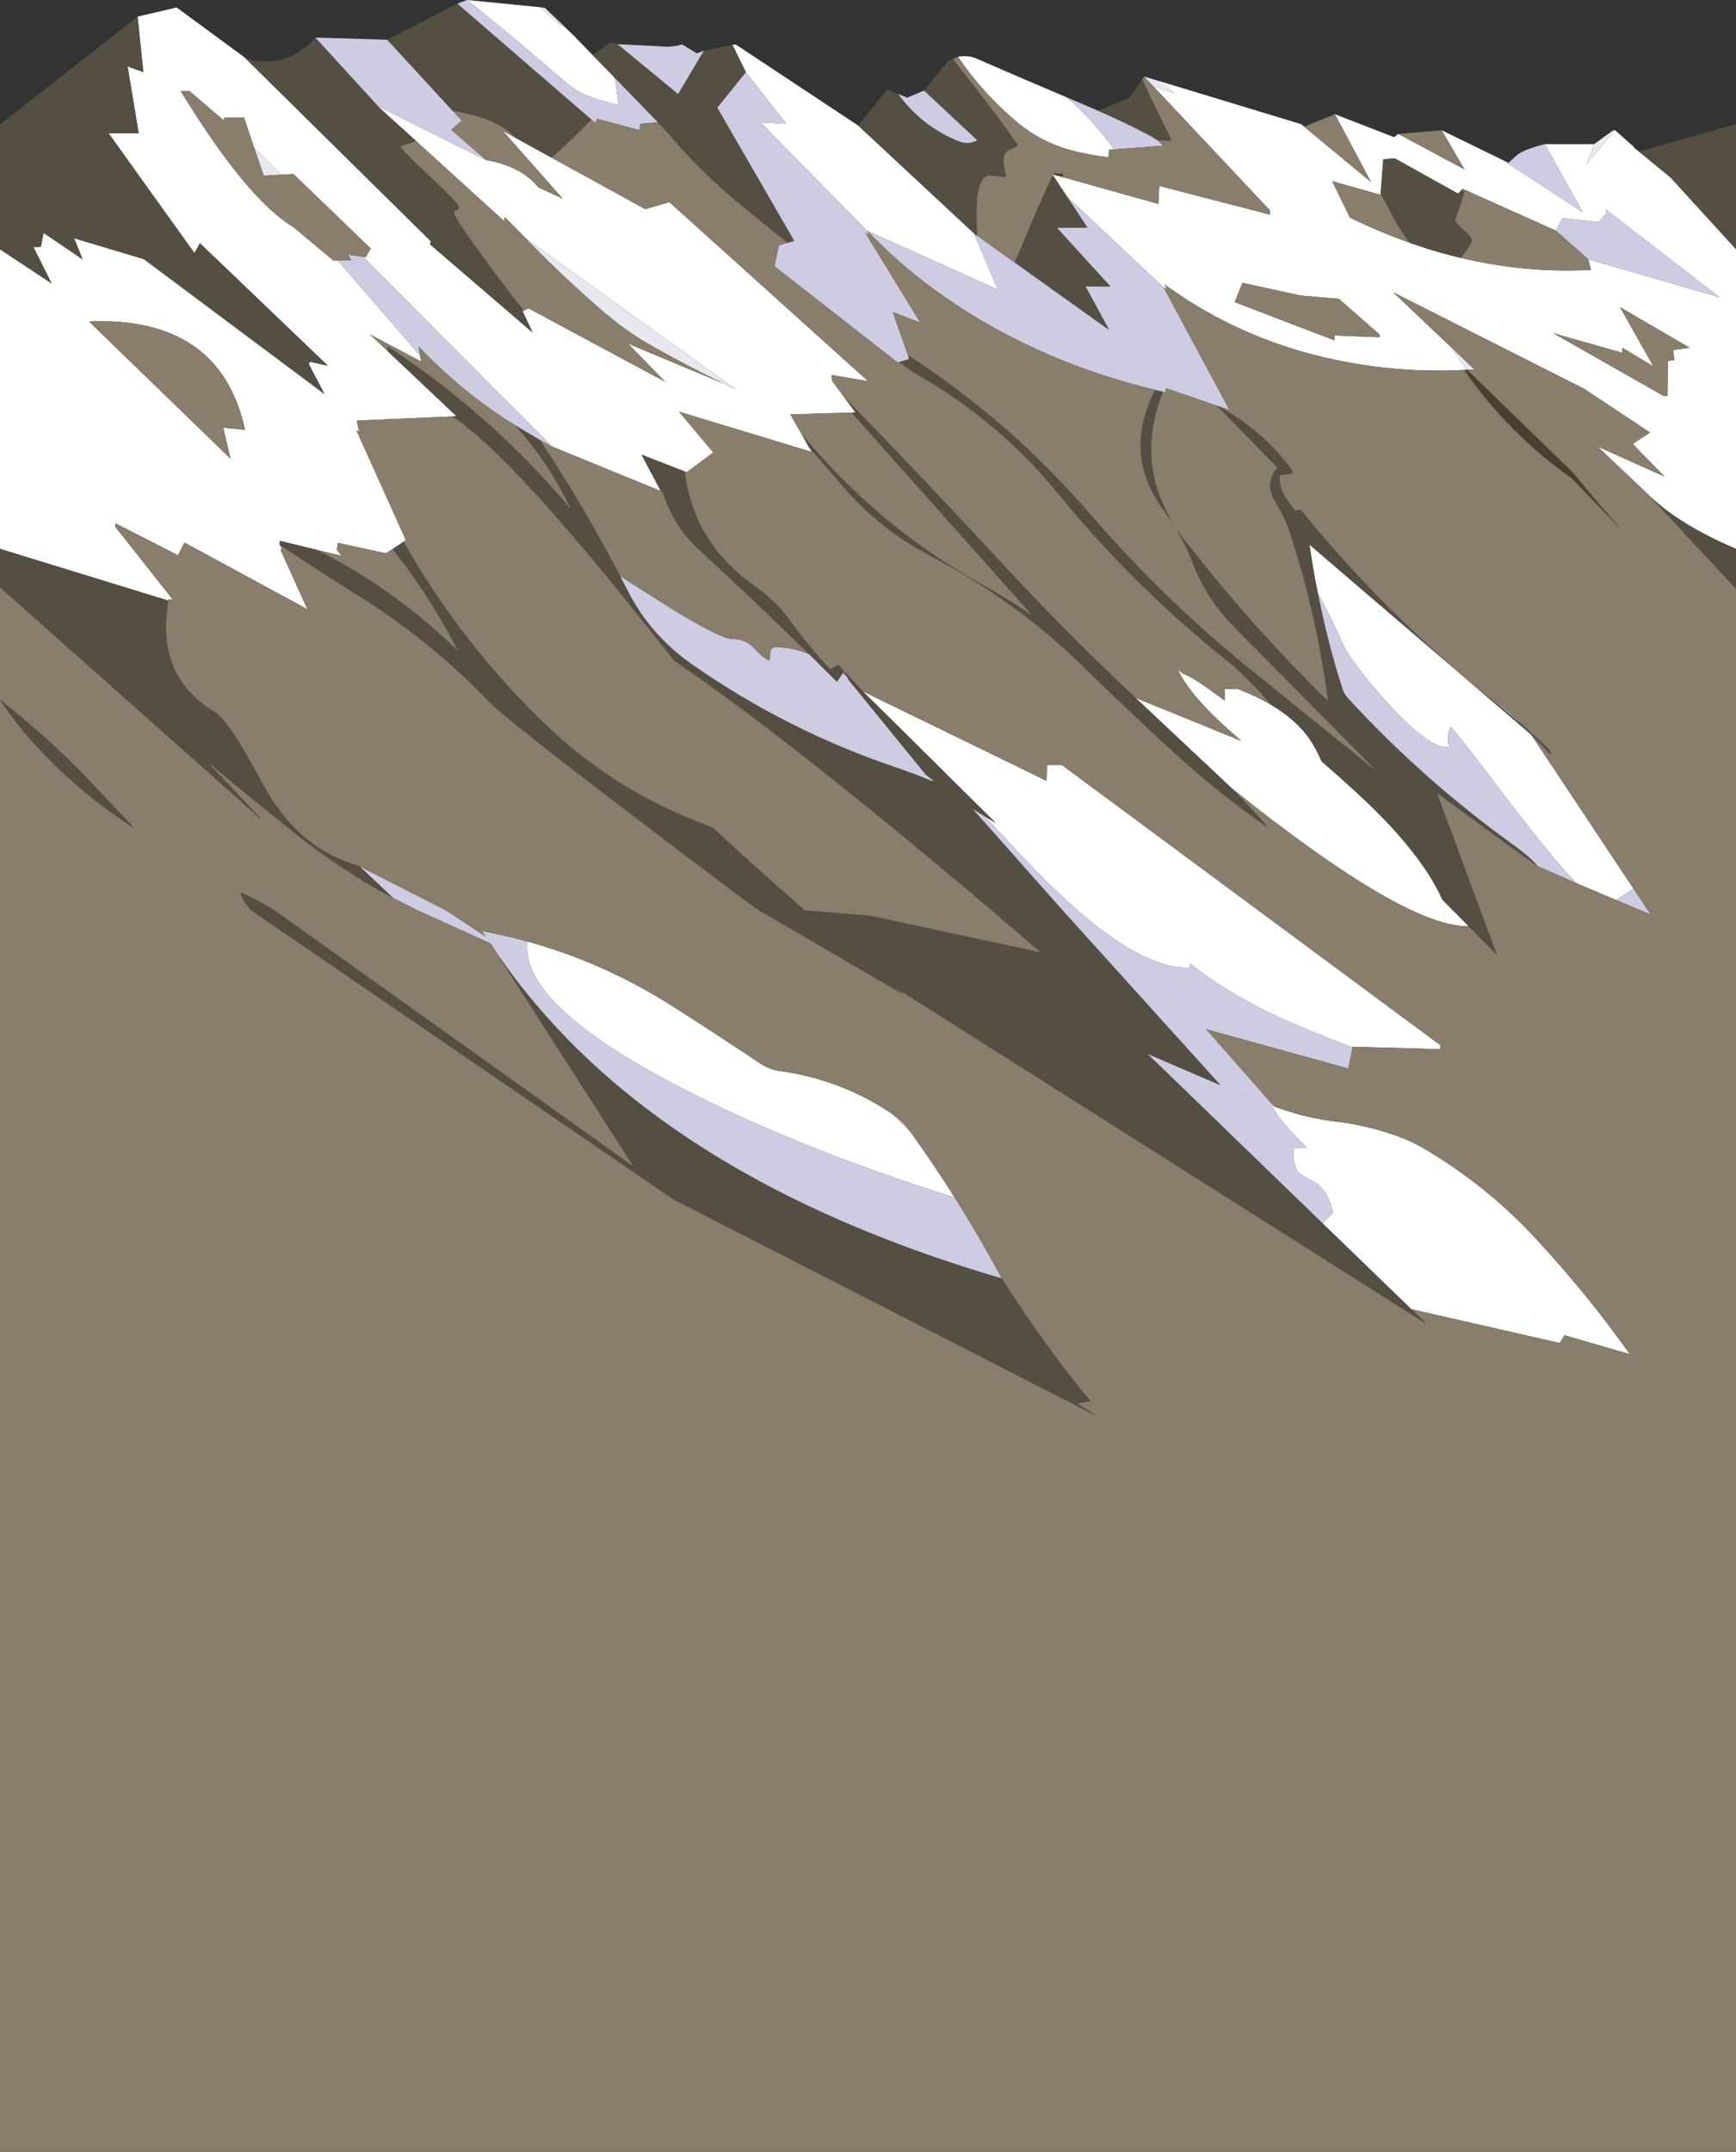 <?xml version="1.0" encoding="UTF-8" standalone="no"?>
<svg xmlns:xlink="http://www.w3.org/1999/xlink" height="991.25px" width="800.0px" xmlns="http://www.w3.org/2000/svg">
  <rect width="100%" height="100%" fill="#333333" stroke="none"/>
  <g transform="matrix(1.0, 0.0, 0.0, 1.0, 0.0, 991.2)">
    <path d="M143.1 -971.5 L142.5 -970.95 142.5 -971.0 143.1 -971.5 M185.75 -931.7 Q180.25 -936.1 173.85 -941.8 L174.2 -942.25 185.75 -931.7 M761.75 -923.25 L762.7 -923.5 762.7 -923.25 761.75 -923.25 M23.5 -861.2 L23.8 -860.6 23.15 -861.05 23.5 -861.2 M430.25 -631.55 L432.0 -630.2 429.0 -631.55 430.25 -631.55" fill="#7e5429" fill-rule="evenodd" stroke="none"/>
    <path d="M112.6 -964.85 L198.65 -879.95 198.1 -878.7 245.4 -838.05 240.8 -847.9 241.25 -848.1 243.6 -849.15 285.0 -826.9 285.0 -772.95 285.0 -826.9 306.45 -815.4 289.35 -832.95 333.25 -814.6 338.8 -811.95 285.0 -850.65 285.0 -901.65 285.0 -850.65 242.2 -881.45 232.6 -891.25 232.25 -889.4 191.6 -926.35 185.75 -931.7 174.2 -942.25 223.95 -917.5 Q240.4 -914.55 248.05 -904.9 L259.3 -899.7 231.6 -931.0 237.65 -927.65 254.05 -918.65 285.0 -901.65 297.35 -894.85 308.45 -898.1 400.05 -815.6 383.15 -818.45 383.45 -815.75 389.05 -808.2 394.25 -801.2 392.5 -801.15 364.2 -800.3 369.5 -791.05 372.65 -785.45 374.05 -783.1 374.1 -783.0 312.9 -801.55 328.7 -782.75 316.45 -773.65 315.5 -774.0 295.65 -781.75 304.5 -765.0 285.0 -772.95 254.3 -785.55 167.3 -872.9 168.55 -872.7 170.8 -876.75 135.2 -911.05 129.6 -910.7 117.1 -923.2 112.45 -937.0 103.35 -937.0 103.15 -935.7 87.25 -949.3 83.25 -949.3 Q113.9 -899.2 135.45 -886.4 L153.65 -871.15 155.7 -871.15 193.6 -827.4 194.05 -824.65 170.55 -837.1 178.95 -829.15 210.4 -799.45 208.5 -799.35 164.4 -797.45 165.5 -792.4 164.25 -792.95 187.05 -742.35 185.95 -741.6 180.95 -738.3 177.85 -736.3 155.75 -741.1 155.25 -737.95 157.4 -735.15 145.75 -737.95 128.9 -742.05 128.9 -740.25 128.9 -740.1 129.8 -738.85 129.45 -737.55 141.65 -710.55 85.0 -741.25 82.0 -735.4 53.1 -750.15 53.1 -748.55 65.65 -732.75 65.65 -732.7 79.65 -714.95 77.45 -715.15 77.45 -714.55 0.0 -738.35 0.0 -876.1 0.4 -876.1 23.15 -861.05 23.7 -860.5 23.8 -860.6 23.5 -861.2 15.4 -877.4 18.8 -877.5 20.1 -883.9 38.05 -871.75 34.15 -881.45 66.35 -871.8 149.5 -809.7 142.2 -823.65 143.0 -824.55 151.1 -822.7 92.15 -879.15 89.6 -874.6 50.0 -929.85 63.9 -929.8 58.8 -960.6 66.05 -958.0 63.4 -983.55 81.4 -987.75 112.6 -964.85 M215.2 -991.2 L248.65 -987.9 260.05 -978.2 251.1 -987.6 264.75 -974.45 265.7 -973.45 283.0 -955.7 283.65 -953.7 285.0 -942.95 Q278.9 -944.15 272.75 -946.3 265.7 -948.85 260.05 -953.85 L249.95 -962.5 Q232.85 -977.15 215.2 -991.2 M337.5 -970.6 L339.05 -970.7 395.5 -933.35 448.85 -883.7 459.8 -857.8 399.7 -884.85 399.65 -884.95 399.65 -884.85 399.65 -884.75 350.45 -934.85 362.35 -934.15 343.7 -957.95 337.5 -970.6 M441.45 -965.0 Q445.85 -965.95 449.9 -964.25 470.4 -955.3 490.9 -946.65 L494.15 -944.15 Q504.9 -934.25 513.45 -922.35 L511.0 -922.15 510.9 -918.7 Q502.75 -919.7 494.8 -921.65 480.0 -925.35 468.25 -935.3 452.7 -948.45 441.45 -965.0 M533.4 -954.1 L599.6 -934.0 631.8 -907.35 615.15 -938.6 642.45 -928.0 644.4 -929.5 674.85 -913.2 664.35 -931.2 692.75 -917.35 729.4 -893.4 711.95 -924.8 734.65 -924.8 731.1 -915.6 744.2 -931.3 744.35 -931.1 744.35 -931.15 753.25 -923.25 753.0 -923.25 755.25 -921.4 769.6 -909.65 769.65 -909.65 800.0 -876.4 800.0 -738.35 Q774.25 -749.3 760.4 -762.55 L760.05 -762.9 736.15 -785.55 767.05 -771.65 752.4 -786.65 760.35 -791.95 730.1 -812.05 642.1 -856.5 669.0 -830.95 675.85 -820.8 674.75 -820.75 Q647.2 -819.35 620.1 -824.5 580.35 -831.85 546.75 -853.25 L538.5 -858.8 536.55 -860.2 537.9 -858.0 536.25 -858.75 491.75 -900.55 488.55 -905.35 488.55 -905.4 488.25 -905.85 488.15 -906.05 485.2 -910.45 484.85 -910.95 485.35 -910.8 489.65 -909.65 533.8 -897.25 534.25 -905.55 585.2 -892.35 585.2 -894.3 531.4 -951.55 541.55 -948.1 533.4 -954.1 M43.65 -843.2 L41.05 -843.05 106.25 -779.9 102.85 -794.2 112.9 -793.2 Q102.55 -840.9 51.15 -843.15 L43.65 -843.2 M278.8 -948.45 Q278.35 -945.75 278.75 -947.75 L278.8 -948.45 M650.35 -388.1 L609.5 -427.6 614.3 -432.55 Q612.55 -439.95 609.25 -443.75 607.25 -446.1 603.25 -448.0 599.4 -449.9 598.1 -451.5 596.0 -454.25 596.0 -460.35 596.0 -462.35 596.8 -462.4 L602.25 -462.5 Q590.95 -473.4 587.05 -480.15 586.25 -481.5 585.5 -483.4 L587.2 -481.45 589.8 -480.55 Q602.1 -476.2 615.0 -474.6 632.2 -472.65 647.85 -466.3 651.65 -464.7 655.45 -462.55 683.9 -445.95 706.25 -422.2 730.75 -396.05 751.1 -367.35 L720.95 -376.1 718.8 -372.5 650.35 -388.1 M453.9 -615.1 L458.9 -612.05 434.8 -635.9 434.85 -635.9 397.6 -672.75 482.25 -631.5 482.5 -638.8 489.35 -638.8 663.65 -509.8 663.65 -507.85 623.35 -509.0 623.3 -508.65 621.75 -509.25 Q604.1 -516.1 593.7 -520.7 566.6 -532.65 548.45 -547.35 548.1 -547.0 548.65 -546.0 549.0 -545.4 547.2 -545.4 525.7 -545.4 492.75 -575.2 L482.85 -584.55 Q473.9 -593.45 453.9 -615.1 M523.25 -669.75 L572.0 -649.9 567.5 -653.85 Q548.0 -671.15 542.85 -682.65 L545.0 -681.0 Q549.65 -679.0 555.55 -674.85 L564.3 -668.55 Q564.55 -669.65 564.3 -672.85 L564.3 -673.8 570.55 -673.8 Q579.15 -670.4 585.95 -666.4 596.8 -659.9 602.75 -651.8 606.2 -647.1 609.0 -640.5 626.65 -625.2 636.4 -615.25 656.85 -594.3 664.7 -576.75 L676.8 -564.55 Q648.15 -563.6 567.75 -627.95 L523.25 -669.75 M705.55 -652.85 L752.75 -581.85 744.85 -576.55 726.4 -584.35 Q718.8 -592.35 709.15 -604.4 701.85 -613.45 686.45 -633.7 673.35 -650.9 668.55 -656.55 667.7 -655.0 667.4 -652.85 667.25 -651.5 667.25 -648.7 L668.0 -647.85 Q668.35 -647.05 666.3 -647.05 657.95 -647.05 639.2 -667.6 632.3 -675.15 626.25 -683.1 620.75 -690.4 619.55 -693.05 614.35 -704.85 607.25 -718.15 605.35 -727.35 604.0 -736.6 L603.4 -740.35 705.55 -652.85 M636.25 -902.1 L636.2 -901.45 613.9 -907.75 622.1 -890.95 Q635.95 -884.2 649.8 -879.3 L657.35 -876.75 Q662.6 -875.1 667.9 -873.7 L673.2 -872.4 Q703.15 -865.25 733.15 -866.9 L731.85 -871.8 792.4 -854.25 739.95 -894.75 740.35 -893.0 736.65 -888.9 720.0 -890.7 717.0 -884.95 674.05 -904.2 673.85 -903.95 671.9 -902.0 642.75 -918.25 637.45 -917.85 636.25 -902.1 M572.55 -860.9 L569.0 -852.0 615.0 -834.4 615.05 -836.65 635.75 -835.85 635.75 -837.1 616.95 -853.55 599.45 -855.05 572.55 -860.9 M761.95 -822.4 L747.65 -831.0 747.5 -828.7 715.8 -837.7 766.75 -808.75 768.4 -808.75 768.6 -824.95 771.55 -825.25 771.1 -829.95 778.65 -831.0 746.55 -849.7 761.95 -822.4 M242.95 -557.5 L247.35 -556.25 Q280.65 -546.4 310.25 -527.45 330.75 -514.4 350.85 -500.95 354.45 -498.65 358.6 -497.95 387.2 -494.1 410.9 -478.25 L419.5 -469.85 Q430.2 -455.0 439.95 -439.55 L439.9 -439.55 Q367.25 -462.45 313.45 -490.3 269.4 -513.1 252.8 -532.55 242.9 -544.3 242.9 -554.85 L242.95 -557.5" fill="#ffffff" fill-rule="evenodd" stroke="none"/>
    <path d="M744.2 -931.3 L744.35 -931.15 744.35 -931.1 744.2 -931.3 M753.25 -923.25 L755.25 -921.4 753.0 -923.25 753.25 -923.25 M485.35 -910.8 L485.6 -911.35 489.95 -911.05 489.65 -909.65 485.35 -910.8 M573.4 -486.65 L572.25 -487.1 572.4 -487.15 573.4 -486.65" fill="#593c1e" fill-rule="evenodd" stroke="none"/>
    <path d="M174.2 -942.25 L145.25 -973.9 178.45 -972.9 208.5 -940.3 212.75 -935.65 208.0 -931.4 223.95 -917.5 174.2 -942.25 M210.7 -989.5 L215.2 -991.2 Q232.85 -977.15 249.95 -962.5 L260.05 -953.85 Q265.7 -948.85 272.75 -946.3 278.9 -944.15 285.0 -942.95 L283.65 -953.7 283.0 -955.7 285.0 -953.65 303.3 -934.8 295.0 -934.2 294.85 -931.2 285.0 -933.85 275.25 -936.45 274.3 -934.5 272.5 -936.1 210.7 -989.5 M284.5 -970.9 L285.0 -970.85 307.35 -969.7 Q310.85 -969.7 314.4 -970.75 L321.1 -966.6 324.45 -967.9 312.5 -947.8 285.0 -970.45 284.5 -970.9 M413.8 -947.95 L418.1 -946.2 425.85 -949.5 450.45 -926.55 Q446.2 -924.3 441.7 -926.1 424.85 -932.85 413.8 -947.95 M490.9 -946.65 L505.9 -940.25 Q518.65 -934.8 530.85 -928.25 L533.55 -926.5 536.0 -924.1 513.45 -922.35 Q504.9 -934.25 494.15 -944.15 L490.9 -946.65 M692.75 -917.35 L695.2 -916.2 698.95 -919.65 Q701.95 -922.3 711.95 -924.8 L729.4 -893.4 692.75 -917.35 M167.3 -872.9 L254.3 -785.55 248.7 -788.55 237.4 -795.25 Q215.2 -809.0 196.9 -827.5 L192.9 -831.6 193.6 -827.4 155.7 -871.15 161.9 -871.25 160.45 -873.85 167.3 -872.9 M285.0 -970.45 L285.0 -970.85 285.0 -970.45 M363.0 -879.4 L365.95 -880.25 330.5 -941.6 343.7 -957.95 362.35 -934.15 350.45 -934.85 399.65 -884.75 400.85 -882.8 398.75 -883.95 424.1 -842.55 411.4 -847.45 418.45 -827.5 419.0 -825.8 414.6 -824.45 413.65 -824.2 356.9 -868.55 358.95 -878.25 363.0 -879.4 M285.0 -953.65 L285.0 -942.95 285.0 -953.65 M285.0 -933.85 L285.0 -942.95 285.0 -933.85 M609.5 -427.6 L528.7 -505.8 562.4 -491.3 489.7 -571.75 448.05 -618.7 453.9 -615.1 Q473.9 -593.45 482.85 -584.55 L492.75 -575.2 Q525.7 -545.4 547.2 -545.4 549.0 -545.4 548.65 -546.0 548.1 -547.0 548.45 -547.35 566.6 -532.65 593.7 -520.7 604.1 -516.1 621.75 -509.25 L623.3 -508.65 621.35 -498.95 555.85 -517.05 585.5 -483.4 Q586.25 -481.5 587.05 -480.15 590.95 -473.4 602.25 -462.5 L596.8 -462.4 Q596.0 -462.35 596.0 -460.35 596.0 -454.25 598.1 -451.5 599.4 -449.9 603.25 -448.0 607.25 -446.1 609.25 -443.75 612.55 -439.95 614.3 -432.55 L609.5 -427.6 M390.2 -679.65 L390.25 -679.65 391.1 -677.95 426.7 -634.3 427.1 -634.0 428.65 -632.75 429.05 -632.45 429.45 -632.15 429.85 -631.85 430.25 -631.55 429.0 -631.55 421.8 -634.45 412.8 -637.65 Q362.45 -654.7 319.05 -685.0 299.7 -698.45 289.2 -719.1 L286.4 -724.5 286.35 -724.5 286.15 -725.0 285.75 -725.85 309.35 -710.85 Q332.25 -696.85 337.35 -696.85 343.15 -696.85 346.95 -693.2 L350.15 -689.95 Q352.15 -688.0 354.35 -686.95 354.8 -687.35 355.0 -690.55 355.2 -693.05 357.45 -693.05 364.9 -693.05 372.8 -689.95 L385.7 -677.15 388.3 -681.05 390.2 -679.65 M399.7 -884.85 L459.8 -857.8 448.85 -883.7 450.3 -882.65 467.7 -870.2 468.35 -869.8 472.75 -866.6 491.45 -853.25 511.05 -839.3 500.2 -859.3 511.65 -859.25 486.95 -886.35 501.1 -886.35 491.75 -900.55 536.25 -858.75 566.55 -802.35 537.35 -812.35 536.9 -810.45 535.85 -810.7 532.35 -811.55 Q519.0 -814.85 505.85 -819.2 486.45 -825.7 468.15 -834.9 451.9 -843.05 437.0 -853.25 L430.9 -857.55 Q414.05 -869.8 399.7 -884.85 M688.15 -668.2 Q695.45 -663.35 701.3 -657.45 L691.55 -665.5 688.15 -668.2 M752.75 -581.85 L760.7 -569.9 744.85 -576.55 752.75 -581.85 M726.4 -584.35 L708.5 -592.25 Q705.4 -596.1 697.3 -602.0 655.7 -631.95 621.3 -669.35 619.35 -671.45 618.45 -674.3 611.6 -695.95 607.25 -718.15 614.35 -704.85 619.55 -693.05 620.75 -690.4 626.25 -683.1 632.3 -675.15 639.2 -667.6 657.95 -647.05 666.3 -647.05 668.35 -647.05 668.0 -647.85 L667.25 -648.7 Q667.25 -651.5 667.4 -652.85 667.7 -655.0 668.55 -656.55 673.35 -650.9 686.45 -633.7 701.85 -613.45 709.15 -604.4 718.8 -592.35 726.4 -584.35 M717.0 -884.95 L720.0 -890.7 736.65 -888.9 740.35 -893.0 739.95 -894.75 792.4 -854.25 731.85 -871.8 717.0 -884.95 M410.9 -478.25 Q415.95 -474.85 419.5 -469.85 L410.9 -478.25 M439.95 -439.55 Q451.45 -421.3 461.7 -402.2 318.5 -444.2 247.35 -528.0 237.25 -539.85 228.7 -552.5 L226.05 -556.6 192.6 -571.75 181.2 -577.5 165.6 -592.15 205.65 -571.75 223.95 -559.7 220.5 -564.35 222.3 -562.25 Q232.8 -560.3 242.95 -557.5 L242.9 -554.85 Q242.9 -544.3 252.8 -532.55 269.4 -513.1 313.45 -490.3 367.25 -462.45 439.9 -439.55 L439.95 -439.55 M573.4 -486.65 L572.4 -487.15 572.25 -487.1 573.4 -486.65" fill="#cecce3" fill-rule="evenodd" stroke="none"/>
    <path d="M248.65 -987.9 L251.1 -987.6 260.05 -978.2 248.65 -987.9 M264.75 -974.45 L265.15 -974.05 265.7 -973.45 264.75 -974.45 M527.25 -955.9 L533.4 -954.1 541.55 -948.1 531.4 -951.55 527.25 -955.9 M734.65 -924.8 L743.2 -931.05 744.2 -931.3 731.1 -915.6 734.65 -924.8 M0.0 -876.1 L0.0 -876.35 0.4 -876.1 0.0 -876.1 M117.1 -923.2 L129.6 -910.7 121.55 -910.25 117.1 -923.2 M23.8 -860.6 L23.7 -860.5 23.15 -861.05 23.8 -860.6 M278.8 -948.45 L278.75 -947.75 Q278.35 -945.75 278.8 -948.45 M285.0 -850.65 L338.8 -811.95 333.25 -814.6 Q316.55 -822.7 300.3 -831.9 292.3 -836.4 285.0 -841.95 L279.1 -846.7 271.6 -853.25 Q256.35 -866.8 242.2 -881.45 L285.0 -850.65 285.0 -841.95 285.0 -850.65 M675.85 -820.8 L669.0 -830.95 679.45 -821.0 676.15 -820.8 675.85 -820.8 M420.9 -853.45 L420.8 -853.25 420.75 -853.25 420.6 -853.45 420.9 -853.45" fill="#e8e9f0" fill-rule="evenodd" stroke="none"/>
    <path d="M674.75 -820.75 L675.85 -820.8 676.15 -820.8 724.45 -773.9 Q737.0 -758.75 747.65 -746.7 L724.45 -770.7 Q694.9 -791.65 674.75 -820.75" fill="#4a402f" fill-rule="evenodd" stroke="none"/>
    <path d="M241.25 -848.1 L241.2 -848.2 237.2 -853.25 226.1 -867.95 Q209.2 -890.8 209.2 -892.95 209.2 -894.3 210.3 -894.4 211.35 -894.45 211.35 -895.9 211.35 -897.45 199.75 -908.25 186.65 -920.45 184.3 -923.7 L190.55 -925.9 191.6 -926.35 232.25 -889.4 232.6 -891.25 242.2 -881.45 Q256.35 -866.8 271.6 -853.25 L279.1 -846.7 285.0 -841.95 285.0 -826.9 285.0 -841.95 Q292.3 -836.4 300.3 -831.9 316.55 -822.7 333.25 -814.6 L289.35 -832.95 306.45 -815.4 285.0 -826.9 243.6 -849.15 241.25 -848.1 M439.1 -964.0 L441.45 -965.0 Q452.7 -948.45 468.25 -935.3 480.0 -925.35 494.8 -921.65 502.75 -919.7 510.9 -918.7 L511.0 -922.15 513.45 -922.35 536.0 -924.1 533.55 -926.5 533.65 -926.65 539.3 -926.35 539.3 -927.75 530.6 -945.4 Q528.15 -950.45 526.45 -954.7 L527.25 -955.9 531.4 -951.55 585.2 -894.3 585.2 -892.35 534.25 -905.55 533.8 -897.25 489.65 -909.65 489.95 -911.05 485.6 -911.35 485.35 -910.8 484.85 -910.95 485.2 -910.45 Q480.45 -900.5 473.65 -884.45 L467.7 -870.2 450.3 -882.65 450.3 -883.05 Q449.7 -892.35 450.15 -898.6 451.05 -910.45 456.4 -910.45 L463.5 -909.65 463.5 -910.25 462.75 -913.85 Q462.3 -916.2 462.4 -917.7 462.6 -920.9 464.65 -921.9 L469.05 -924.2 Q461.85 -934.9 449.8 -950.25 L439.1 -964.0 M599.6 -934.0 L601.3 -932.95 615.15 -938.6 631.8 -907.35 599.6 -934.0 M644.4 -929.5 L664.35 -931.2 674.85 -913.2 644.4 -929.5 M800.0 -720.05 L800.0 0.05 0.0 0.05 0.0 -650.95 0.0 -668.75 0.0 -720.7 78.55 -650.95 120.5 -613.7 94.45 -641.3 Q115.95 -623.25 137.8 -605.95 158.25 -589.8 181.2 -577.5 L192.6 -571.75 226.05 -556.6 228.7 -552.5 292.1 -453.65 126.55 -571.75 Q118.1 -576.9 110.9 -580.0 111.4 -576.75 115.95 -571.75 L310.3 -438.75 505.4 -338.9 496.3 -344.65 502.35 -345.75 Q480.2 -372.8 461.7 -402.2 451.45 -421.3 439.95 -439.55 430.2 -455.0 419.5 -469.85 415.95 -474.85 410.9 -478.25 387.2 -494.1 358.6 -497.95 354.45 -498.65 350.85 -500.95 330.75 -514.4 310.25 -527.45 280.65 -546.4 247.35 -556.25 L242.95 -557.5 Q232.8 -560.3 222.3 -562.25 L220.5 -564.35 223.95 -559.7 205.65 -571.75 165.6 -592.15 162.65 -593.1 Q136.25 -601.55 120.9 -630.3 114.1 -643.05 109.05 -650.95 L245.75 -650.95 109.05 -650.95 Q102.7 -660.85 99.05 -663.05 72.95 -678.75 77.0 -710.35 L77.45 -714.55 77.45 -715.15 79.65 -714.95 65.65 -732.7 65.65 -732.75 53.1 -748.55 53.1 -750.15 82.0 -735.4 85.0 -741.25 141.65 -710.55 129.45 -737.55 129.8 -738.85 128.9 -740.1 128.9 -740.25 129.0 -740.2 Q146.95 -728.2 165.1 -716.9 198.55 -696.05 226.0 -667.4 229.45 -663.85 245.75 -650.95 274.7 -628.05 344.15 -575.8 L350.0 -571.75 416.3 -533.15 412.0 -536.7 657.15 -381.5 650.35 -388.1 718.8 -372.5 720.95 -376.1 751.1 -367.35 Q730.75 -396.05 706.25 -422.2 683.9 -445.95 655.45 -462.55 651.65 -464.7 647.85 -466.3 632.2 -472.65 615.0 -474.6 602.1 -476.2 589.8 -480.55 L587.2 -481.45 585.5 -483.4 555.85 -517.05 621.35 -498.95 623.3 -508.65 623.35 -509.0 663.65 -507.85 663.65 -509.8 489.35 -638.8 482.5 -638.8 482.25 -631.5 397.6 -672.75 394.05 -676.55 389.15 -681.75 390.2 -679.65 388.3 -681.05 388.85 -681.95 388.9 -682.05 386.35 -684.8 382.6 -682.8 378.4 -687.3 Q371.05 -695.6 364.45 -704.75 357.5 -714.35 347.95 -721.05 319.7 -740.8 315.55 -773.5 L315.5 -774.0 316.45 -773.65 328.7 -782.75 312.9 -801.55 374.1 -783.0 374.05 -783.1 372.65 -785.45 374.5 -783.35 387.1 -768.8 Q404.9 -747.55 429.25 -734.9 467.85 -714.75 498.7 -684.65 519.35 -664.45 540.6 -644.95 561.35 -625.95 584.35 -610.0 576.3 -619.2 567.75 -627.95 648.15 -563.6 676.8 -564.55 L689.65 -551.6 662.05 -626.1 Q696.55 -600.7 708.5 -592.25 L726.4 -584.35 744.85 -576.55 760.7 -569.9 752.75 -581.85 705.55 -652.85 Q710.35 -648.4 714.6 -643.5 714.35 -645.5 713.75 -646.05 L701.3 -657.45 Q695.45 -663.35 688.15 -668.2 638.35 -708.15 599.35 -756.35 L596.9 -755.85 Q594.05 -759.2 591.8 -763.0 589.8 -766.5 589.65 -770.6 L589.65 -772.25 595.5 -773.1 595.5 -774.5 Q581.55 -793.35 560.95 -804.25 L588.7 -775.85 Q582.4 -768.5 588.1 -759.45 592.05 -753.15 594.3 -746.35 606.95 -707.85 612.1 -668.05 579.05 -700.25 551.0 -735.9 L547.45 -740.35 Q544.3 -744.2 541.8 -748.05 546.35 -740.55 549.45 -732.4 555.95 -715.2 569.1 -702.1 L635.65 -634.8 581.15 -678.75 Q538.05 -712.95 502.3 -754.4 465.75 -796.75 418.45 -827.5 L411.4 -847.45 424.1 -842.55 398.75 -883.95 400.85 -882.8 399.65 -884.75 399.65 -884.85 399.65 -884.95 399.7 -884.85 Q414.05 -869.8 430.9 -857.55 L437.0 -853.25 Q451.9 -843.05 468.15 -834.9 486.45 -825.7 505.85 -819.2 519.0 -814.85 532.35 -811.55 517.2 -781.75 536.35 -756.15 L540.55 -750.05 Q523.1 -778.6 535.85 -810.7 L536.9 -810.45 537.35 -812.35 566.55 -802.35 536.25 -858.75 537.9 -858.0 536.55 -860.2 538.5 -858.8 546.75 -853.25 Q580.35 -831.85 620.1 -824.5 647.2 -819.35 674.75 -820.75 694.9 -791.65 724.45 -770.7 L747.65 -746.7 Q737.0 -758.75 724.45 -773.9 L676.15 -820.8 679.45 -821.0 669.0 -830.95 642.1 -856.5 730.1 -812.05 760.35 -791.95 752.4 -786.65 767.05 -771.65 736.15 -785.55 760.05 -762.9 760.4 -762.55 800.0 -720.05 M155.7 -871.15 L153.65 -871.15 135.45 -886.4 Q113.9 -899.2 83.25 -949.3 L87.25 -949.3 103.15 -935.7 103.35 -937.0 112.45 -937.0 117.1 -923.2 121.55 -910.25 129.6 -910.7 135.2 -911.05 170.8 -876.75 168.55 -872.7 167.3 -872.9 160.45 -873.85 161.9 -871.25 155.7 -871.15 M254.3 -785.55 L285.0 -772.95 285.0 -727.25 285.0 -772.95 304.5 -765.0 305.35 -764.7 306.65 -761.1 Q311.65 -747.8 321.6 -738.55 347.65 -714.55 372.8 -689.95 364.9 -693.05 357.45 -693.05 355.2 -693.05 355.0 -690.55 354.8 -687.35 354.35 -686.95 352.15 -688.0 350.15 -689.95 L346.95 -693.2 Q343.15 -696.85 337.35 -696.85 332.25 -696.85 309.35 -710.85 L285.75 -725.85 285.0 -727.25 Q268.45 -758.8 248.7 -788.55 L254.3 -785.55 M43.65 -843.2 L51.15 -843.15 Q102.55 -840.9 112.9 -793.2 L102.85 -794.2 106.25 -779.9 41.05 -843.05 43.65 -843.2 M193.6 -827.4 L192.9 -831.6 196.9 -827.5 Q215.2 -809.0 237.4 -795.25 244.45 -787.6 250.3 -779.0 257.7 -768.25 263.25 -756.45 226.4 -800.15 178.6 -831.6 L178.95 -829.15 170.55 -837.1 194.05 -824.65 193.6 -827.4 M303.3 -934.8 L308.5 -929.2 Q320.3 -915.0 336.0 -901.4 342.75 -895.55 363.0 -879.4 L358.95 -878.25 356.9 -868.55 413.65 -824.2 414.6 -824.45 Q418.3 -821.15 422.55 -818.8 460.5 -797.15 487.6 -763.9 522.55 -721.05 565.9 -686.55 574.85 -679.4 585.95 -666.4 579.15 -670.4 570.55 -673.8 L564.3 -673.8 564.3 -672.85 Q564.55 -669.65 564.3 -668.55 L555.55 -674.85 Q549.65 -679.0 545.0 -681.0 L542.85 -682.65 Q548.0 -671.15 567.5 -653.85 L572.0 -649.9 523.25 -669.75 Q492.6 -698.3 464.1 -729.1 427.0 -769.2 389.05 -808.2 L383.45 -815.75 383.15 -818.45 400.05 -815.6 308.45 -898.1 297.35 -894.85 285.0 -901.65 254.05 -918.65 Q257.0 -921.0 264.05 -927.7 L272.5 -936.1 274.3 -934.5 275.25 -936.45 285.0 -933.85 285.0 -901.65 285.0 -933.85 294.85 -931.2 295.0 -934.2 303.3 -934.8 M237.65 -927.65 L231.6 -931.0 259.3 -899.7 248.05 -904.9 Q240.4 -914.55 223.95 -917.5 L208.0 -931.4 212.75 -935.65 208.5 -940.3 Q216.2 -938.75 219.9 -937.65 228.95 -935.05 234.85 -930.35 L237.65 -927.65 M208.5 -799.35 Q231.6 -784.65 285.0 -719.15 L285.0 -650.95 258.4 -650.95 285.0 -650.95 285.0 -719.15 310.8 -686.8 Q362.65 -651.8 457.15 -571.75 L479.8 -552.35 400.95 -569.3 370.9 -571.75 Q348.55 -591.2 328.35 -610.0 288.75 -624.15 258.4 -650.95 L252.0 -656.8 Q212.8 -694.25 185.95 -741.6 L187.05 -742.35 164.25 -792.95 165.5 -792.4 164.4 -797.45 208.5 -799.35 M369.5 -791.05 L364.2 -800.3 392.5 -801.15 476.05 -707.4 Q464.45 -715.25 452.2 -722.05 404.5 -748.7 369.5 -791.05 M420.9 -853.45 L420.6 -853.45 420.75 -853.25 420.8 -853.25 420.9 -853.45 M649.8 -879.3 Q635.95 -884.2 622.1 -890.95 L613.9 -907.75 636.2 -901.45 636.25 -902.1 643.25 -889.1 Q646.4 -883.7 649.8 -879.3 M673.85 -903.95 L674.05 -904.2 717.0 -884.95 731.85 -871.8 733.15 -866.9 Q703.15 -865.25 673.2 -872.4 678.25 -879.2 678.25 -880.45 678.25 -881.85 674.35 -885.3 670.45 -888.8 670.45 -889.55 674.4 -901.25 674.4 -901.7 674.4 -903.4 674.2 -903.6 L674.0 -903.95 673.85 -903.95 M572.55 -860.9 L599.45 -855.05 616.95 -853.55 635.75 -837.1 635.75 -835.85 615.05 -836.65 615.0 -834.4 569.0 -852.0 572.55 -860.9 M761.95 -822.4 L746.55 -849.7 778.65 -831.0 771.1 -829.95 771.55 -825.25 768.6 -824.95 768.4 -808.75 766.75 -808.75 715.8 -837.7 747.5 -828.7 747.65 -831.0 761.95 -822.4 M21.25 -650.95 L78.55 -650.95 21.25 -650.95 Q10.95 -660.2 0.0 -668.75 7.05 -658.55 13.7 -650.95 L15.05 -649.45 Q35.75 -626.5 61.75 -609.75 L47.0 -625.35 Q34.7 -638.8 21.25 -650.95 M0.0 -650.95 L13.7 -650.95 0.0 -650.95 M180.95 -738.3 L187.6 -729.65 Q200.9 -711.25 211.4 -690.85 L207.8 -694.35 Q180.05 -720.65 145.75 -737.95 L157.4 -735.15 155.25 -737.95 155.75 -741.1 177.85 -736.3 180.95 -738.3" fill="#897d6b" fill-rule="evenodd" stroke="none"/>
    <path d="M143.1 -971.5 L145.25 -973.9 174.2 -942.25 173.85 -941.8 Q180.25 -936.1 185.75 -931.7 L191.6 -926.35 190.55 -925.9 184.3 -923.7 Q186.65 -920.45 199.75 -908.25 211.35 -897.45 211.35 -895.9 211.35 -894.45 210.3 -894.4 209.2 -894.3 209.2 -892.95 209.2 -890.8 226.1 -867.95 L237.2 -853.25 241.2 -848.2 241.25 -848.1 240.8 -847.9 245.4 -838.05 198.1 -878.7 198.65 -879.95 112.6 -964.85 Q115.35 -963.35 118.45 -963.1 132.45 -961.5 142.5 -971.0 L142.5 -970.95 143.1 -971.5 M178.45 -972.9 L210.7 -989.5 272.5 -936.1 264.05 -927.7 Q257.0 -921.0 254.05 -918.65 L237.65 -927.65 234.85 -930.35 Q228.95 -935.05 219.9 -937.65 216.2 -938.75 208.5 -940.3 L178.45 -972.9 M265.15 -974.05 L273.25 -966.0 281.4 -971.85 284.5 -970.9 285.0 -970.45 312.5 -947.8 324.45 -967.9 337.5 -970.6 343.7 -957.95 330.5 -941.6 365.95 -880.25 363.0 -879.4 Q342.75 -895.55 336.0 -901.4 320.3 -915.0 308.5 -929.2 L303.3 -934.8 285.0 -953.65 283.0 -955.7 265.7 -973.45 265.15 -974.05 M395.5 -933.35 L408.95 -950.05 413.8 -947.95 Q424.85 -932.85 441.7 -926.1 446.2 -924.3 450.45 -926.55 L425.85 -949.5 436.75 -963.0 439.1 -964.0 449.8 -950.25 Q461.85 -934.9 469.05 -924.2 L464.65 -921.9 Q462.6 -920.9 462.4 -917.7 462.3 -916.2 462.75 -913.85 L463.5 -910.25 463.5 -909.65 456.4 -910.45 Q451.05 -910.45 450.15 -898.6 449.7 -892.35 450.3 -883.05 L450.3 -882.65 448.85 -883.7 395.5 -933.35 M505.9 -940.25 L520.15 -945.9 526.45 -954.7 Q528.15 -950.45 530.6 -945.4 L539.3 -927.75 539.3 -926.35 533.65 -926.65 533.55 -926.5 530.85 -928.25 Q518.65 -934.8 505.9 -940.25 M755.25 -921.4 L761.75 -923.25 762.7 -923.25 762.7 -923.5 800.0 -934.05 800.0 -876.4 769.65 -909.65 769.6 -909.65 755.25 -921.4 M800.0 -738.35 L800.0 -720.05 760.4 -762.55 Q774.25 -749.3 800.0 -738.35 M0.0 -720.7 L0.0 -738.35 77.45 -714.55 77.0 -710.35 Q72.95 -678.75 99.05 -663.05 102.7 -660.85 109.05 -650.95 114.1 -643.05 120.9 -630.3 136.25 -601.55 162.65 -593.1 L165.6 -592.15 181.2 -577.5 Q158.25 -589.8 137.8 -605.95 115.95 -623.25 94.45 -641.3 L120.5 -613.7 78.55 -650.95 109.05 -650.95 78.55 -650.95 0.0 -720.7 M0.0 -876.35 L0.0 -933.85 63.4 -983.55 66.05 -958.0 58.8 -960.6 63.9 -929.8 50.0 -929.85 89.6 -874.6 92.15 -879.15 151.1 -822.7 143.0 -824.55 142.2 -823.65 149.5 -809.7 66.35 -871.8 34.15 -881.45 38.05 -871.75 20.1 -883.9 18.8 -877.5 15.4 -877.4 23.5 -861.2 23.15 -861.05 0.4 -876.1 0.0 -876.35 M237.4 -795.25 L248.7 -788.55 Q268.45 -758.8 285.0 -727.25 L285.0 -719.15 285.0 -727.25 285.75 -725.85 286.15 -725.0 286.35 -724.5 286.4 -724.5 289.2 -719.1 Q299.7 -698.45 319.05 -685.0 362.45 -654.7 412.8 -637.65 L421.8 -634.45 429.0 -631.55 432.0 -630.2 430.25 -631.55 429.85 -631.85 429.45 -632.15 429.05 -632.45 428.65 -632.75 427.1 -634.0 426.7 -634.3 391.1 -677.95 390.25 -679.65 390.2 -679.65 389.15 -681.75 394.05 -676.55 397.6 -672.75 434.85 -635.9 434.8 -635.9 458.9 -612.05 453.9 -615.1 448.05 -618.7 489.7 -571.75 562.4 -491.3 528.7 -505.8 609.5 -427.6 650.35 -388.1 657.15 -381.5 412.0 -536.7 416.3 -533.15 350.0 -571.75 344.15 -575.8 Q274.7 -628.05 245.75 -650.95 L258.4 -650.95 245.75 -650.95 Q229.45 -663.85 226.0 -667.4 198.55 -696.05 165.1 -716.9 146.95 -728.2 129.0 -740.2 L128.9 -740.25 128.9 -742.05 145.75 -737.95 Q180.05 -720.65 207.8 -694.35 L211.4 -690.85 Q200.9 -711.25 187.6 -729.65 L180.95 -738.3 185.95 -741.6 Q212.8 -694.25 252.0 -656.8 L258.4 -650.95 Q288.75 -624.15 328.35 -610.0 348.55 -591.2 370.9 -571.75 L400.95 -569.3 479.8 -552.35 457.15 -571.75 Q362.65 -651.8 310.8 -686.8 L285.0 -719.15 Q231.6 -784.65 208.5 -799.35 L210.4 -799.45 178.95 -829.15 178.6 -831.6 Q226.4 -800.15 263.25 -756.45 257.7 -768.25 250.3 -779.0 244.45 -787.6 237.4 -795.25 M285.0 -953.65 L285.0 -970.45 285.0 -953.65 M304.5 -765.0 L295.65 -781.75 315.5 -774.0 315.55 -773.5 Q319.7 -740.8 347.95 -721.05 357.5 -714.35 364.45 -704.75 371.05 -695.6 378.4 -687.3 L382.6 -682.8 386.35 -684.8 388.9 -682.05 388.85 -681.95 388.3 -681.05 385.7 -677.15 372.8 -689.95 Q347.65 -714.55 321.6 -738.55 311.65 -747.8 306.65 -761.1 L305.35 -764.7 304.5 -765.0 M372.65 -785.45 L369.5 -791.05 Q404.5 -748.7 452.2 -722.05 464.45 -715.25 476.05 -707.4 L392.5 -801.15 394.25 -801.2 389.05 -808.2 Q427.0 -769.2 464.1 -729.1 492.6 -698.3 523.25 -669.75 L567.75 -627.95 Q576.3 -619.2 584.35 -610.0 561.35 -625.95 540.6 -644.95 519.35 -664.45 498.7 -684.65 467.85 -714.75 429.25 -734.9 404.9 -747.55 387.1 -768.8 L374.5 -783.35 372.65 -785.45 M585.95 -666.4 Q574.85 -679.4 565.9 -686.55 522.55 -721.05 487.6 -763.9 460.5 -797.15 422.55 -818.8 418.3 -821.15 414.6 -824.45 L419.0 -825.8 418.45 -827.5 Q465.75 -796.75 502.3 -754.4 538.05 -712.95 581.15 -678.75 L635.65 -634.8 569.1 -702.1 Q555.95 -715.2 549.45 -732.4 546.35 -740.55 541.8 -748.05 544.3 -744.2 547.45 -740.35 L551.0 -735.9 Q579.05 -700.25 612.1 -668.05 606.95 -707.85 594.3 -746.35 592.05 -753.15 588.1 -759.45 582.4 -768.5 588.7 -775.85 L560.95 -804.25 Q581.55 -793.35 595.5 -774.5 L595.5 -773.1 589.65 -772.25 589.65 -770.6 Q589.8 -766.5 591.8 -763.0 594.05 -759.2 596.9 -755.85 L599.35 -756.35 Q638.35 -708.15 688.15 -668.2 L691.55 -665.5 701.3 -657.45 713.75 -646.05 Q714.35 -645.5 714.6 -643.5 710.35 -648.4 705.55 -652.85 L603.4 -740.35 604.0 -736.6 Q605.35 -727.35 607.25 -718.15 611.6 -695.95 618.45 -674.3 619.35 -671.45 621.3 -669.35 655.7 -631.95 697.3 -602.0 705.4 -596.1 708.5 -592.25 696.55 -600.7 662.05 -626.1 L689.65 -551.6 676.8 -564.55 664.7 -576.75 Q656.85 -594.3 636.4 -615.25 626.65 -625.2 609.0 -640.5 606.2 -647.1 602.75 -651.8 596.8 -659.9 585.95 -666.4 M467.7 -870.2 L473.65 -884.45 Q480.45 -900.5 485.2 -910.45 L488.15 -906.05 488.25 -905.85 488.55 -905.4 488.55 -905.35 491.75 -900.55 501.1 -886.35 486.95 -886.35 511.65 -859.25 500.2 -859.3 511.05 -839.3 491.45 -853.25 472.75 -866.6 468.35 -869.8 467.7 -870.2 M532.35 -811.55 L535.85 -810.7 Q523.1 -778.6 540.55 -750.05 L536.35 -756.15 Q517.2 -781.75 532.35 -811.55 M636.25 -902.1 L637.45 -917.85 642.75 -918.25 671.9 -902.0 673.85 -903.95 674.0 -903.95 674.2 -903.6 Q674.4 -903.4 674.4 -901.7 674.4 -901.25 670.45 -889.55 670.45 -888.8 674.35 -885.3 678.25 -881.85 678.25 -880.45 678.25 -879.2 673.2 -872.4 L667.9 -873.7 Q662.6 -875.1 657.35 -876.75 L649.8 -879.3 Q646.4 -883.7 643.25 -889.1 L636.25 -902.1 M461.7 -402.2 Q480.2 -372.8 502.35 -345.75 L496.3 -344.65 505.4 -338.9 310.3 -438.75 115.95 -571.75 Q111.4 -576.75 110.9 -580.0 118.1 -576.9 126.55 -571.75 L292.1 -453.65 228.7 -552.5 Q237.25 -539.85 247.35 -528.0 318.5 -444.2 461.7 -402.2 M21.25 -650.95 Q34.7 -638.8 47.0 -625.35 L61.75 -609.75 Q35.75 -626.5 15.05 -649.45 L13.7 -650.95 21.25 -650.95 13.7 -650.95 Q7.05 -658.55 0.0 -668.75 10.95 -660.2 21.25 -650.95" fill="#554e42" fill-rule="evenodd" stroke="none"/>
  </g>
</svg>
